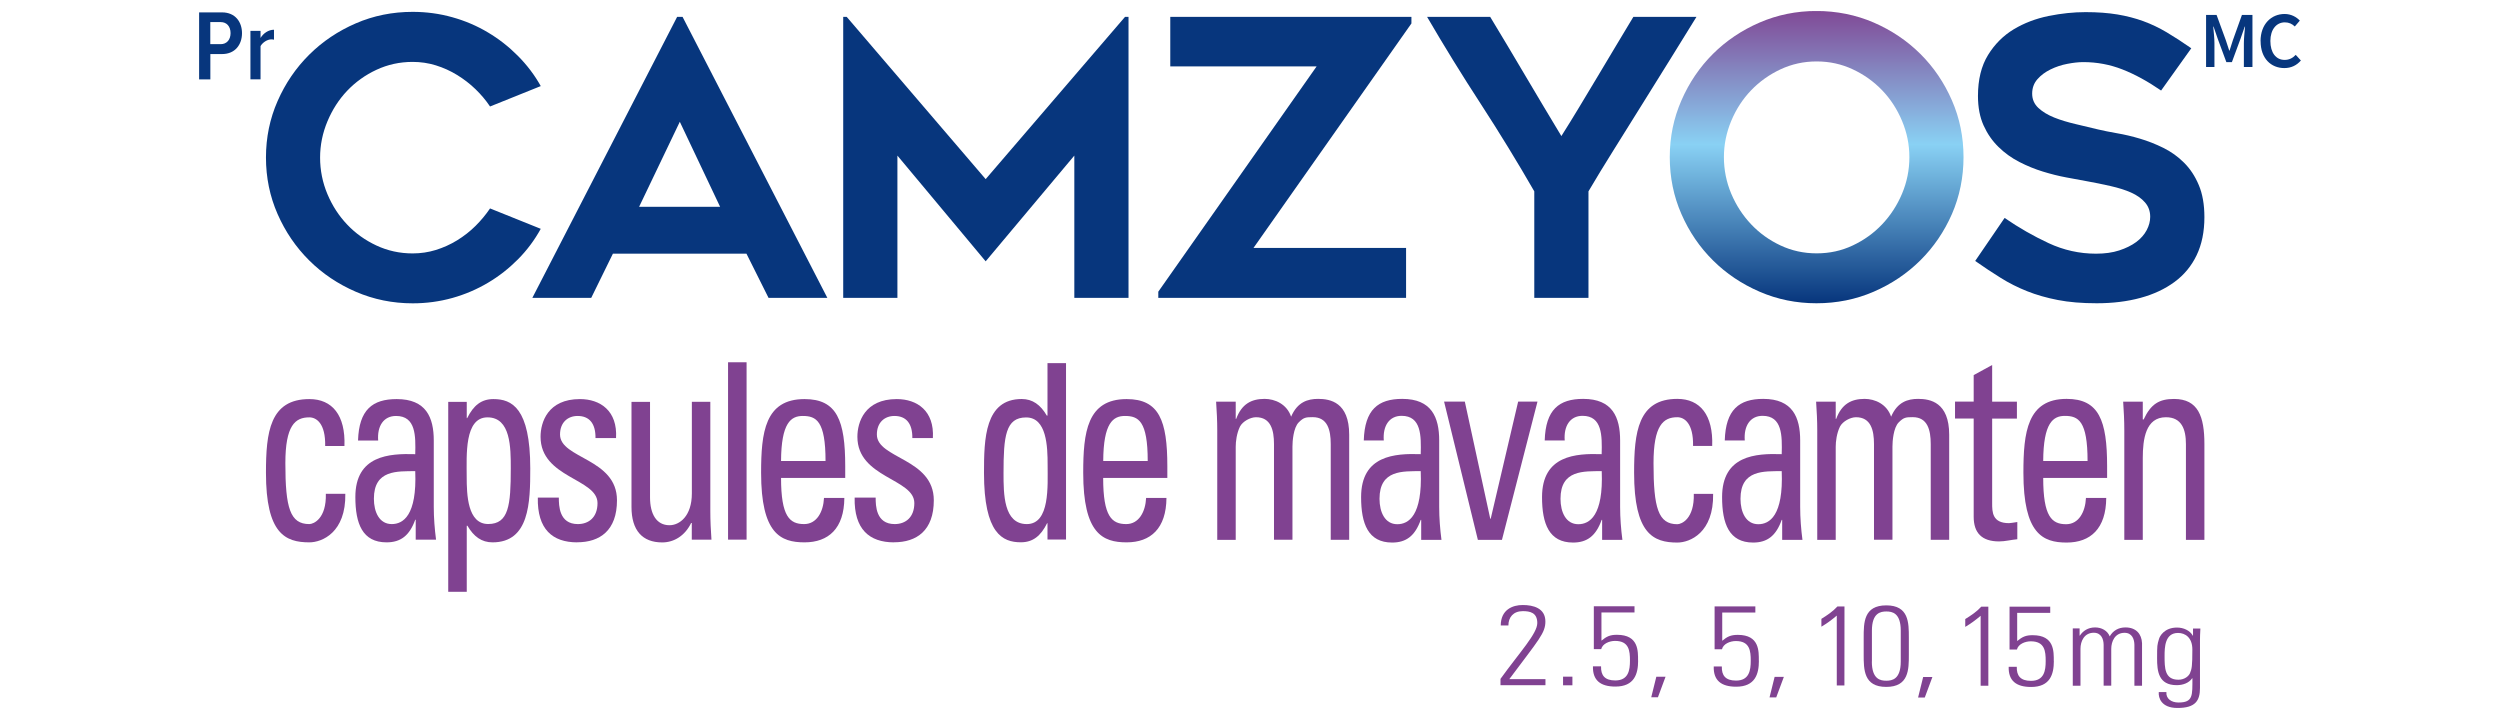 <svg width="226" height="65" viewBox="0 0 226 65" fill="none" xmlns="http://www.w3.org/2000/svg">
<g clip-path="url(#clip0_2255_1003)">
<path d="M29.396 40.319C29.438 38.27 28.598 37.729 27.962 37.729C26.674 37.729 25.797 38.468 25.797 41.875C25.797 45.918 26.226 47.377 27.962 47.377C28.349 47.377 29.517 46.885 29.456 44.638H31.217C31.277 48.14 29.112 49.029 27.968 49.029C25.785 49.029 24.043 48.242 24.043 42.74C24.043 39.087 24.387 36.077 27.968 36.077C30.031 36.077 31.241 37.531 31.138 40.319H29.402H29.396Z" fill="#804291"/>
<path d="M37.58 46.981H37.538C37.024 48.411 36.231 49.029 34.943 49.029C32.759 49.029 32.124 47.329 32.124 44.932C32.124 41.16 35.191 40.986 37.538 41.058C37.58 39.406 37.598 37.603 35.802 37.603C34.677 37.603 34.084 38.516 34.187 39.826H32.366C32.451 37.039 33.672 36.077 35.862 36.077C38.518 36.077 39.213 37.729 39.213 39.826V45.822C39.213 46.807 39.292 47.822 39.419 48.783H37.58V46.981ZM33.8 45.083C33.8 46.29 34.289 47.377 35.415 47.377C36.437 47.377 37.701 46.614 37.538 42.59C35.941 42.614 33.8 42.439 33.8 45.083Z" fill="#804291"/>
<path d="M42.189 37.801H42.232C42.806 36.642 43.52 36.077 44.603 36.077C46.26 36.077 47.936 36.864 47.936 42.343C47.936 45.449 47.857 49.029 44.524 49.029C43.544 49.029 42.83 48.513 42.256 47.528H42.195V53.499H40.52V36.33H42.195V37.807L42.189 37.801ZM46.175 42.343C46.175 40.469 46.175 37.729 44.07 37.729C41.965 37.729 42.189 41.184 42.189 43.082C42.189 44.734 42.268 47.371 44.131 47.371C45.994 47.371 46.175 45.671 46.175 42.337V42.343Z" fill="#804291"/>
<path d="M52.176 49.029C49.95 49.029 48.559 47.846 48.619 44.986H50.518C50.518 45.701 50.537 47.377 52.236 47.377C53.234 47.377 54.015 46.759 54.015 45.479C54.015 43.256 48.867 43.208 48.867 39.484C48.867 38.174 49.52 36.077 52.424 36.077C54.263 36.077 55.835 37.135 55.69 39.604H53.833C53.851 38.294 53.283 37.603 52.218 37.603C51.317 37.603 50.627 38.198 50.627 39.279C50.627 41.472 55.775 41.424 55.775 45.227C55.775 47.966 54.22 49.023 52.176 49.023V49.029Z" fill="#804291"/>
<path d="M62.537 36.324H64.213V46.194C64.213 47.059 64.255 47.918 64.316 48.783H62.537V47.281H62.477C61.926 48.417 60.947 49.035 59.864 49.035C58.067 49.035 57.087 47.948 57.087 45.828V36.33H58.763V44.962C58.763 46.464 59.338 47.48 60.523 47.48C61.424 47.48 62.544 46.669 62.544 44.596V36.33L62.537 36.324Z" fill="#804291"/>
<path d="M67.491 48.783H65.816V32.749H67.491V48.783Z" fill="#804291"/>
<path d="M70.607 43.208C70.607 46.687 71.381 47.377 72.694 47.377C73.837 47.377 74.43 46.266 74.49 45.011H76.329C76.311 47.774 74.895 49.029 72.73 49.029C70.564 49.029 68.804 48.242 68.804 42.74C68.804 39.087 69.149 36.077 72.73 36.077C75.67 36.077 76.408 38.024 76.408 42.145V43.208H70.607ZM74.629 41.676C74.629 38.048 73.788 37.603 72.567 37.603C71.502 37.603 70.625 38.222 70.607 41.676H74.629Z" fill="#804291"/>
<path d="M80.817 49.029C78.591 49.029 77.2 47.846 77.26 44.986H79.16C79.16 45.701 79.178 47.377 80.878 47.377C81.876 47.377 82.656 46.759 82.656 45.479C82.656 43.256 77.508 43.208 77.508 39.484C77.508 38.174 78.162 36.077 81.065 36.077C82.904 36.077 84.477 37.135 84.332 39.604H82.475C82.493 38.294 81.924 37.603 80.859 37.603C79.958 37.603 79.269 38.198 79.269 39.279C79.269 41.472 84.416 41.424 84.416 45.227C84.416 47.966 82.862 49.023 80.817 49.023V49.029Z" fill="#804291"/>
<path d="M48.891 20.674C48.329 21.696 47.645 22.615 46.829 23.438C46.012 24.261 45.111 24.97 44.119 25.558C43.127 26.147 42.056 26.61 40.901 26.934C39.745 27.258 38.548 27.421 37.314 27.421C35.493 27.421 33.781 27.072 32.166 26.375C30.557 25.678 29.148 24.735 27.95 23.54C26.747 22.344 25.797 20.951 25.095 19.353C24.394 17.755 24.043 16.049 24.043 14.24C24.043 12.432 24.394 10.732 25.095 9.134C25.797 7.536 26.747 6.142 27.95 4.947C29.154 3.751 30.557 2.808 32.166 2.111C33.775 1.414 35.487 1.072 37.308 1.072C38.542 1.072 39.739 1.234 40.895 1.559C42.05 1.883 43.121 2.34 44.113 2.934C45.105 3.523 46.006 4.232 46.823 5.055C47.639 5.878 48.329 6.785 48.885 7.782L44.3 9.627C43.925 9.068 43.49 8.551 42.988 8.065C42.486 7.578 41.929 7.152 41.324 6.779C40.719 6.407 40.078 6.118 39.401 5.908C38.723 5.698 38.022 5.596 37.302 5.596C36.134 5.596 35.046 5.836 34.029 6.311C33.013 6.785 32.136 7.416 31.386 8.203C30.636 8.99 30.043 9.915 29.602 10.966C29.16 12.024 28.936 13.117 28.936 14.252C28.936 15.388 29.16 16.511 29.602 17.556C30.043 18.602 30.636 19.515 31.386 20.302C32.13 21.089 33.013 21.72 34.029 22.194C35.046 22.669 36.134 22.909 37.302 22.909C38.028 22.909 38.723 22.807 39.401 22.597C40.078 22.386 40.719 22.098 41.324 21.726C41.929 21.353 42.486 20.921 42.988 20.422C43.49 19.923 43.925 19.395 44.3 18.842L48.885 20.686L48.891 20.674Z" fill="#07367D"/>
<path d="M48.123 26.928L61.213 1.523H61.703L74.793 26.928H69.476L67.48 22.933H55.406L53.446 26.928H48.129H48.123ZM57.783 18.692H65.096L61.455 11.008L57.777 18.692H57.783Z" fill="#07367D"/>
<path d="M102.018 1.523V26.928H97.119V14.066L89.104 23.624L81.126 14.066V26.928H76.226V1.523H76.541L89.104 16.193L101.704 1.523H102.018Z" fill="#07367D"/>
<path d="M127.599 2.111L113.317 22.411H127.109V26.928H104.71V26.369L119.022 6.004H105.793V1.523H127.593V2.111H127.599Z" fill="#07367D"/>
<path d="M153.361 1.523C152.708 2.586 151.958 3.806 151.105 5.169C150.252 6.539 149.387 7.933 148.498 9.356C147.608 10.78 146.737 12.186 145.872 13.562C145.007 14.943 144.251 16.187 143.598 17.298V26.928H138.699V17.298C137.18 14.655 135.571 12.03 133.872 9.41C132.166 6.791 130.545 4.16 129.008 1.523H134.712C135.765 3.259 136.835 5.055 137.93 6.911C139.025 8.768 140.102 10.564 141.148 12.3C141.662 11.489 142.201 10.618 142.757 9.693C143.32 8.768 143.876 7.831 144.439 6.893C145.001 5.956 145.552 5.031 146.102 4.112C146.653 3.199 147.167 2.334 147.657 1.523H153.361Z" fill="#07367D"/>
<path d="M164.206 27.415C162.386 27.415 160.674 27.066 159.065 26.369C157.456 25.672 156.046 24.729 154.849 23.534C153.645 22.338 152.695 20.945 152 19.347C151.298 17.749 150.947 16.03 150.947 14.204C150.947 12.378 151.298 10.69 152 9.08C152.701 7.47 153.651 6.07 154.849 4.875C156.052 3.679 157.456 2.736 159.065 2.039C160.674 1.342 162.392 0.994 164.206 0.994C166.021 0.994 167.775 1.342 169.384 2.039C170.993 2.736 172.396 3.679 173.6 4.875C174.804 6.07 175.754 7.47 176.455 9.08C177.157 10.69 177.502 12.402 177.502 14.204C177.502 16.006 177.151 17.749 176.455 19.347C175.754 20.945 174.804 22.338 173.6 23.534C172.396 24.729 170.993 25.672 169.384 26.369C167.775 27.066 166.045 27.415 164.206 27.415ZM164.224 5.554C163.063 5.554 161.974 5.794 160.958 6.268C159.948 6.743 159.059 7.374 158.303 8.161C157.547 8.948 156.948 9.867 156.506 10.924C156.065 11.982 155.841 13.075 155.841 14.21C155.841 15.346 156.065 16.469 156.506 17.514C156.948 18.56 157.547 19.479 158.303 20.278C159.059 21.077 159.942 21.713 160.958 22.188C161.968 22.663 163.057 22.903 164.224 22.903C165.392 22.903 166.475 22.669 167.491 22.188C168.501 21.713 169.39 21.077 170.146 20.278C170.902 19.479 171.501 18.56 171.943 17.514C172.384 16.469 172.608 15.37 172.608 14.21C172.608 13.051 172.384 11.982 171.943 10.924C171.501 9.873 170.902 8.948 170.146 8.161C169.39 7.374 168.507 6.743 167.491 6.268C166.481 5.794 165.392 5.554 164.224 5.554Z" fill="url(#paint0_linear_2255_1003)"/>
<path d="M178.554 23.594L181.216 19.701C182.498 20.584 183.823 21.341 185.19 21.978C186.557 22.615 187.984 22.933 189.478 22.933C190.271 22.933 190.972 22.837 191.577 22.639C192.182 22.441 192.696 22.188 193.12 21.876C193.537 21.564 193.852 21.203 194.063 20.801C194.275 20.398 194.378 19.996 194.378 19.599C194.378 19.088 194.221 18.656 193.906 18.296C193.592 17.935 193.174 17.641 192.648 17.406C192.122 17.172 191.505 16.98 190.791 16.818C190.077 16.655 189.339 16.505 188.571 16.367C188.057 16.277 187.464 16.163 186.787 16.037C186.109 15.911 185.408 15.736 184.688 15.514C183.962 15.292 183.254 15.003 182.552 14.643C181.851 14.283 181.222 13.832 180.665 13.285C180.103 12.739 179.655 12.09 179.316 11.339C178.978 10.588 178.808 9.699 178.808 8.678C178.808 7.194 179.111 5.962 179.716 4.977C180.32 3.992 181.101 3.217 182.044 2.646C182.988 2.081 184.041 1.679 185.196 1.445C186.351 1.21 187.464 1.096 188.541 1.096C189.618 1.096 190.573 1.168 191.408 1.306C192.243 1.445 193.029 1.649 193.755 1.913C194.481 2.178 195.182 2.514 195.872 2.922C196.562 3.331 197.3 3.812 198.092 4.364L195.364 8.185C194.148 7.35 192.987 6.713 191.862 6.275C190.743 5.836 189.563 5.614 188.329 5.614C187.906 5.614 187.428 5.668 186.896 5.77C186.357 5.872 185.849 6.04 185.371 6.275C184.893 6.509 184.494 6.803 184.18 7.164C183.865 7.524 183.708 7.957 183.708 8.467C183.708 8.978 183.895 9.404 184.264 9.753C184.639 10.101 185.117 10.39 185.698 10.624C186.279 10.858 186.926 11.05 187.621 11.213C188.323 11.375 189.001 11.537 189.654 11.699C190.144 11.813 190.724 11.934 191.39 12.048C192.055 12.162 192.745 12.324 193.452 12.534C194.16 12.745 194.868 13.021 195.57 13.369C196.271 13.718 196.894 14.162 197.439 14.709C197.989 15.256 198.431 15.922 198.769 16.727C199.108 17.526 199.278 18.494 199.278 19.629C199.278 20.951 199.042 22.098 198.576 23.071C198.11 24.045 197.445 24.85 196.58 25.486C195.715 26.123 194.693 26.604 193.501 26.928C192.309 27.253 190.991 27.415 189.545 27.415C188.214 27.415 187.041 27.319 186.025 27.12C185.008 26.922 184.083 26.658 183.242 26.321C182.401 25.985 181.609 25.588 180.865 25.12C180.121 24.657 179.347 24.147 178.554 23.588V23.594Z" fill="#07367D"/>
<path d="M139.709 61.945H135.644V61.369C137.422 58.912 138.971 57.272 138.971 56.322C138.971 55.367 138.293 55.247 137.664 55.247C136.793 55.247 136.358 55.812 136.358 56.545H135.668C135.668 55.121 136.733 54.688 137.664 54.694C138.59 54.694 139.703 54.965 139.703 56.184C139.703 57.23 139.116 57.812 136.442 61.393H139.709V61.951V61.945Z" fill="#804291"/>
<path d="M141.3 61.17H142.146V61.951H141.3V61.17Z" fill="#804291"/>
<path d="M148.086 59.723C148.086 60.912 147.754 62.066 146.03 62.066C144.669 62.066 143.967 61.489 144.003 60.239H144.735C144.711 61.05 145.068 61.513 146.018 61.513C147.221 61.513 147.348 60.57 147.348 59.723C147.348 58.834 147.27 57.938 145.999 57.938C145.485 57.938 144.862 58.191 144.747 58.683H144.082V54.809H147.76V55.367H144.771V57.914C145.231 57.536 145.552 57.38 146.181 57.386C148.141 57.386 148.08 58.864 148.08 59.723H148.086Z" fill="#804291"/>
<path d="M149.732 61.176H150.566L149.877 63.033H149.272L149.732 61.176Z" fill="#804291"/>
<path d="M159.004 59.735C159.004 60.924 158.672 62.078 156.948 62.078C155.587 62.078 154.885 61.501 154.922 60.251H155.653C155.629 61.062 155.986 61.525 156.936 61.525C158.139 61.525 158.267 60.582 158.267 59.735C158.267 58.846 158.188 57.95 156.918 57.95C156.403 57.95 155.78 58.203 155.666 58.695H155V54.821H158.684V55.373H155.69V57.926C156.143 57.548 156.464 57.392 157.099 57.392C159.059 57.392 158.998 58.87 158.998 59.729L159.004 59.735Z" fill="#804291"/>
<path d="M160.426 61.188H161.261L160.571 63.045H159.966L160.426 61.188Z" fill="#804291"/>
<path d="M164.654 55.944C165.18 55.62 165.694 55.271 166.1 54.827H166.741L166.735 61.969H166.045V55.65C165.616 56.016 165.156 56.359 164.654 56.653V55.944Z" fill="#804291"/>
<path d="M172.56 57.638V59.188C172.56 60.528 172.56 62.096 170.515 62.096C168.477 62.096 168.477 60.528 168.477 59.182V57.632C168.477 56.292 168.477 54.725 170.521 54.725C172.56 54.725 172.56 56.292 172.56 57.638ZM169.215 59.807C169.215 61.417 170.001 61.537 170.521 61.537C171.035 61.537 171.828 61.417 171.828 59.807V57.007C171.828 55.397 171.042 55.277 170.527 55.277C170.013 55.277 169.221 55.397 169.221 57.007V59.807H169.215Z" fill="#804291"/>
<path d="M173.854 61.2H174.689L173.999 63.057H173.395L173.854 61.2Z" fill="#804291"/>
<path d="M177.659 55.962C178.185 55.638 178.705 55.289 179.105 54.845H179.746V61.988H179.05V55.668C178.621 56.034 178.161 56.377 177.659 56.671V55.962Z" fill="#804291"/>
<path d="M185.668 59.759C185.668 60.948 185.335 62.102 183.611 62.102C182.25 62.102 181.549 61.525 181.585 60.276H182.317C182.293 61.087 182.649 61.549 183.599 61.549C184.803 61.549 184.93 60.606 184.93 59.759C184.93 58.87 184.851 57.975 183.581 57.975C183.067 57.975 182.444 58.227 182.329 58.719H181.663V54.845H185.341V55.403H182.353V57.951C182.813 57.572 183.133 57.416 183.762 57.422C185.722 57.422 185.662 58.9 185.662 59.759H185.668Z" fill="#804291"/>
<path d="M188.069 61.993H187.379V56.809H187.996V57.458H188.021C188.299 57.037 188.752 56.719 189.4 56.719C189.992 56.719 190.525 57.019 190.718 57.53C191.009 57.019 191.499 56.719 192.14 56.719C193.102 56.719 193.604 57.314 193.64 58.143V61.993H192.95V58.293C192.944 57.782 192.739 57.206 192.061 57.206C191.19 57.206 190.857 57.981 190.857 58.659V61.987H190.168V58.287C190.162 57.776 189.956 57.2 189.279 57.2C188.408 57.2 188.075 57.974 188.075 58.653V61.981L188.069 61.993Z" fill="#804291"/>
<path d="M198.237 56.821H198.915C198.89 57.314 198.878 57.572 198.878 57.836V62.192C198.878 63.327 198.485 64.006 196.834 64C195.388 64 195.104 63.087 195.152 62.564H195.842C195.793 63.159 196.289 63.507 196.931 63.507C198.273 63.507 198.189 62.865 198.195 61.315H198.171C197.874 61.753 197.324 61.939 196.773 61.939C195.116 61.939 195.001 60.66 195.001 59.512C195.001 58.311 195.013 58.305 195.176 57.752C195.237 57.536 195.636 56.731 196.804 56.731C197.39 56.731 197.971 56.995 198.225 57.458L198.249 57.476V56.821H198.237ZM195.678 59.296C195.678 60.371 195.678 61.447 196.925 61.447C197.499 61.447 197.862 61.11 197.971 60.864C198.14 60.468 198.189 60.227 198.189 58.713C198.189 57.626 197.535 57.218 196.894 57.218C195.703 57.218 195.678 58.527 195.678 59.296Z" fill="#804291"/>
<path d="M18 7.176V1.12H20.075C21.272 1.12 21.877 1.991 21.877 3C21.877 4.01 21.272 4.887 20.075 4.887H19.016V7.176H18ZM19.954 1.997H19.01V3.992H19.954C20.492 3.992 20.843 3.595 20.843 2.994C20.843 2.394 20.498 1.997 19.954 1.997Z" fill="#07367D"/>
<path d="M22.639 7.176V2.79H23.553V3.433C23.807 3.006 24.273 2.688 24.769 2.688V3.589C24.696 3.571 24.611 3.559 24.533 3.559C24.158 3.559 23.74 3.841 23.553 4.166V7.17H22.639V7.176Z" fill="#07367D"/>
<path d="M115.169 48.801V40.144C115.169 38.883 114.884 37.717 113.541 37.717C113.033 37.717 112.344 38.09 112.096 38.558C111.793 39.177 111.709 39.916 111.709 40.391V48.801H110.039V38.907C110.039 38.042 109.997 37.177 109.936 36.312H111.709V37.868H111.751C112.241 36.534 113.112 36.059 114.316 36.059C115.253 36.059 116.33 36.528 116.717 37.669C117.286 36.336 118.223 36.059 119.161 36.059C120.237 36.059 121.967 36.354 121.967 39.297V48.795H120.298V40.138C120.298 38.877 120.014 37.711 118.671 37.711C118.042 37.711 117.854 37.735 117.407 38.18C116.917 38.673 116.838 39.91 116.838 40.379V48.789H115.169V48.801Z" fill="#804291"/>
<path d="M128.476 46.993H128.434C127.926 48.429 127.133 49.047 125.851 49.047C123.673 49.047 123.044 47.341 123.044 44.938C123.044 41.154 126.099 40.979 128.434 41.057C128.476 39.4 128.494 37.591 126.704 37.591C125.585 37.591 124.992 38.504 125.095 39.82H123.286C123.365 37.026 124.587 36.059 126.764 36.059C129.408 36.059 130.103 37.717 130.103 39.82V45.833C130.103 46.825 130.182 47.834 130.309 48.801H128.476V46.993ZM124.708 45.089C124.708 46.302 125.198 47.389 126.317 47.389C127.333 47.389 128.597 46.62 128.434 42.589C126.849 42.613 124.708 42.439 124.708 45.089Z" fill="#804291"/>
<path d="M130.551 36.306H132.42L134.718 46.891H134.761L137.241 36.306H138.989L135.777 48.801H133.599L130.545 36.306H130.551Z" fill="#804291"/>
<path d="M144.832 46.993H144.79C144.282 48.429 143.489 49.047 142.207 49.047C140.029 49.047 139.4 47.341 139.4 44.938C139.4 41.154 142.455 40.979 144.79 41.057C144.832 39.4 144.85 37.591 143.06 37.591C141.941 37.591 141.348 38.504 141.451 39.82H139.642C139.721 37.026 140.943 36.059 143.12 36.059C145.764 36.059 146.459 37.717 146.459 39.82V45.833C146.459 46.825 146.538 47.834 146.665 48.801H144.832V46.993ZM141.07 45.089C141.07 46.302 141.56 47.389 142.679 47.389C143.695 47.389 144.959 46.62 144.796 42.589C143.211 42.613 141.07 42.439 141.07 45.089Z" fill="#804291"/>
<path d="M153.052 40.313C153.095 38.258 152.26 37.717 151.631 37.717C150.349 37.717 149.478 38.462 149.478 41.874C149.478 45.929 149.907 47.389 151.631 47.389C152.018 47.389 153.179 46.897 153.119 44.644H154.867C154.928 48.158 152.774 49.047 151.631 49.047C149.453 49.047 147.723 48.254 147.723 42.74C147.723 39.081 148.068 36.059 151.631 36.059C153.688 36.059 154.885 37.519 154.782 40.313H153.052Z" fill="#804291"/>
<path d="M161.109 46.993H161.067C160.559 48.429 159.767 49.047 158.484 49.047C156.307 49.047 155.677 47.341 155.677 44.938C155.677 41.154 158.726 40.979 161.067 41.057C161.109 39.4 161.127 37.591 159.337 37.591C158.218 37.591 157.625 38.504 157.728 39.82H155.919C155.998 37.026 157.22 36.059 159.398 36.059C162.041 36.059 162.736 37.717 162.736 39.82V45.833C162.736 46.825 162.815 47.834 162.942 48.801H161.109V46.993ZM157.341 45.089C157.341 46.302 157.831 47.389 158.95 47.389C159.966 47.389 161.23 46.62 161.067 42.589C159.482 42.613 157.341 42.439 157.341 45.089Z" fill="#804291"/>
<path d="M169.409 48.801V40.144C169.409 38.883 169.124 37.717 167.781 37.717C167.273 37.717 166.584 38.09 166.336 38.558C166.033 39.177 165.949 39.916 165.949 40.391V48.801H164.279V38.907C164.279 38.042 164.237 37.177 164.176 36.312H165.949V37.868H165.991C166.481 36.534 167.352 36.059 168.556 36.059C169.493 36.059 170.57 36.528 170.957 37.669C171.526 36.336 172.463 36.059 173.401 36.059C174.477 36.059 176.207 36.354 176.207 39.297V48.795H174.538V40.138C174.538 38.877 174.254 37.711 172.911 37.711C172.282 37.711 172.094 37.735 171.647 38.18C171.157 38.673 171.078 39.91 171.078 40.379V48.789H169.409V48.801Z" fill="#804291"/>
<path d="M178.421 36.306V33.909L180.091 32.996V36.312H182.329V37.844H180.091V45.485C180.091 46.278 180.091 47.293 181.615 47.293C181.736 47.293 182.002 47.245 182.365 47.191V48.747C181.815 48.795 181.264 48.945 180.72 48.945C179.135 48.945 178.421 48.152 178.421 46.717V37.838H176.734V36.306H178.421Z" fill="#804291"/>
<path d="M184.706 43.208C184.706 46.699 185.48 47.389 186.781 47.389C187.918 47.389 188.511 46.278 188.571 45.016H190.404C190.386 47.786 188.983 49.047 186.823 49.047C184.664 49.047 182.916 48.254 182.916 42.74C182.916 39.081 183.26 36.059 186.823 36.059C189.751 36.059 190.483 38.012 190.483 42.145V43.208H184.706ZM188.716 41.676C188.716 38.042 187.882 37.597 186.66 37.597C185.601 37.597 184.724 38.216 184.706 41.676H188.716Z" fill="#804291"/>
<path d="M197.608 48.801V40.145C197.608 38.811 197.221 37.718 195.8 37.718C193.967 37.718 193.707 39.694 193.707 41.406V48.801H192.037V38.907C192.037 38.042 191.995 37.177 191.934 36.312H193.707V37.922H193.785C194.439 36.51 195.207 36.065 196.531 36.065C198.727 36.065 199.278 37.675 199.278 40.145V48.801H197.608Z" fill="#804291"/>
<path d="M94.699 47.299H94.657C94.082 48.459 93.368 49.023 92.286 49.023C90.628 49.023 88.953 48.236 88.953 42.758C88.953 39.652 89.031 36.071 92.364 36.071C93.344 36.071 94.058 36.588 94.633 37.573H94.693V32.827H96.369V48.771H94.693V47.293L94.699 47.299ZM90.719 42.764C90.719 44.638 90.719 47.377 92.824 47.377C94.929 47.377 94.705 43.923 94.705 42.025C94.705 40.373 94.627 37.736 92.764 37.736C90.901 37.736 90.719 39.436 90.719 42.77V42.764Z" fill="#804291"/>
<path d="M99.726 43.208C99.726 46.687 100.5 47.377 101.813 47.377C102.956 47.377 103.549 46.266 103.609 45.011H105.448C105.43 47.774 104.015 49.029 101.849 49.029C99.683 49.029 97.923 48.242 97.923 42.74C97.923 39.087 98.268 36.077 101.849 36.077C104.789 36.077 105.527 38.024 105.527 42.145V43.208H99.726ZM103.754 41.676C103.754 38.048 102.914 37.603 101.692 37.603C100.627 37.603 99.75 38.222 99.732 41.676H103.754Z" fill="#804291"/>
<path d="M204.353 3.721C204.353 2.178 205.326 1.264 206.53 1.264C207.123 1.264 207.607 1.541 207.903 1.865L207.45 2.394C207.202 2.154 206.917 2.021 206.548 2.021C205.792 2.021 205.242 2.658 205.242 3.709C205.242 4.761 205.744 5.416 206.53 5.416C206.941 5.416 207.268 5.247 207.534 4.959L208 5.47C207.601 5.926 207.105 6.154 206.5 6.154C205.308 6.154 204.359 5.289 204.359 3.727L204.353 3.721Z" fill="#07367D"/>
<path d="M199.429 1.348H200.378L201.219 3.649C201.322 3.95 201.419 4.268 201.522 4.574H201.552C201.655 4.268 201.745 3.95 201.848 3.649L202.671 1.348H203.621V6.058H202.846V3.902C202.846 3.469 202.913 2.838 202.955 2.406H202.925L202.544 3.499L201.764 5.614H201.262L200.481 3.499L200.106 2.406H200.076C200.118 2.844 200.185 3.469 200.185 3.902V6.058H199.429V1.348Z" fill="#07367D"/>
</g>
<defs>
<linearGradient id="paint0_linear_2255_1003" x1="164.224" y1="27.373" x2="164.224" y2="0.369" gradientUnits="userSpaceOnUse">
<stop stop-color="#07367D"/>
<stop offset="0.53" stop-color="#89D1F4"/>
<stop offset="1" stop-color="#804291"/>
</linearGradient>
<clipPath id="clip0_2255_1003">
<rect width="190" height="63" fill="white" transform="translate(18 1)"/>
</clipPath>
</defs>
</svg>
